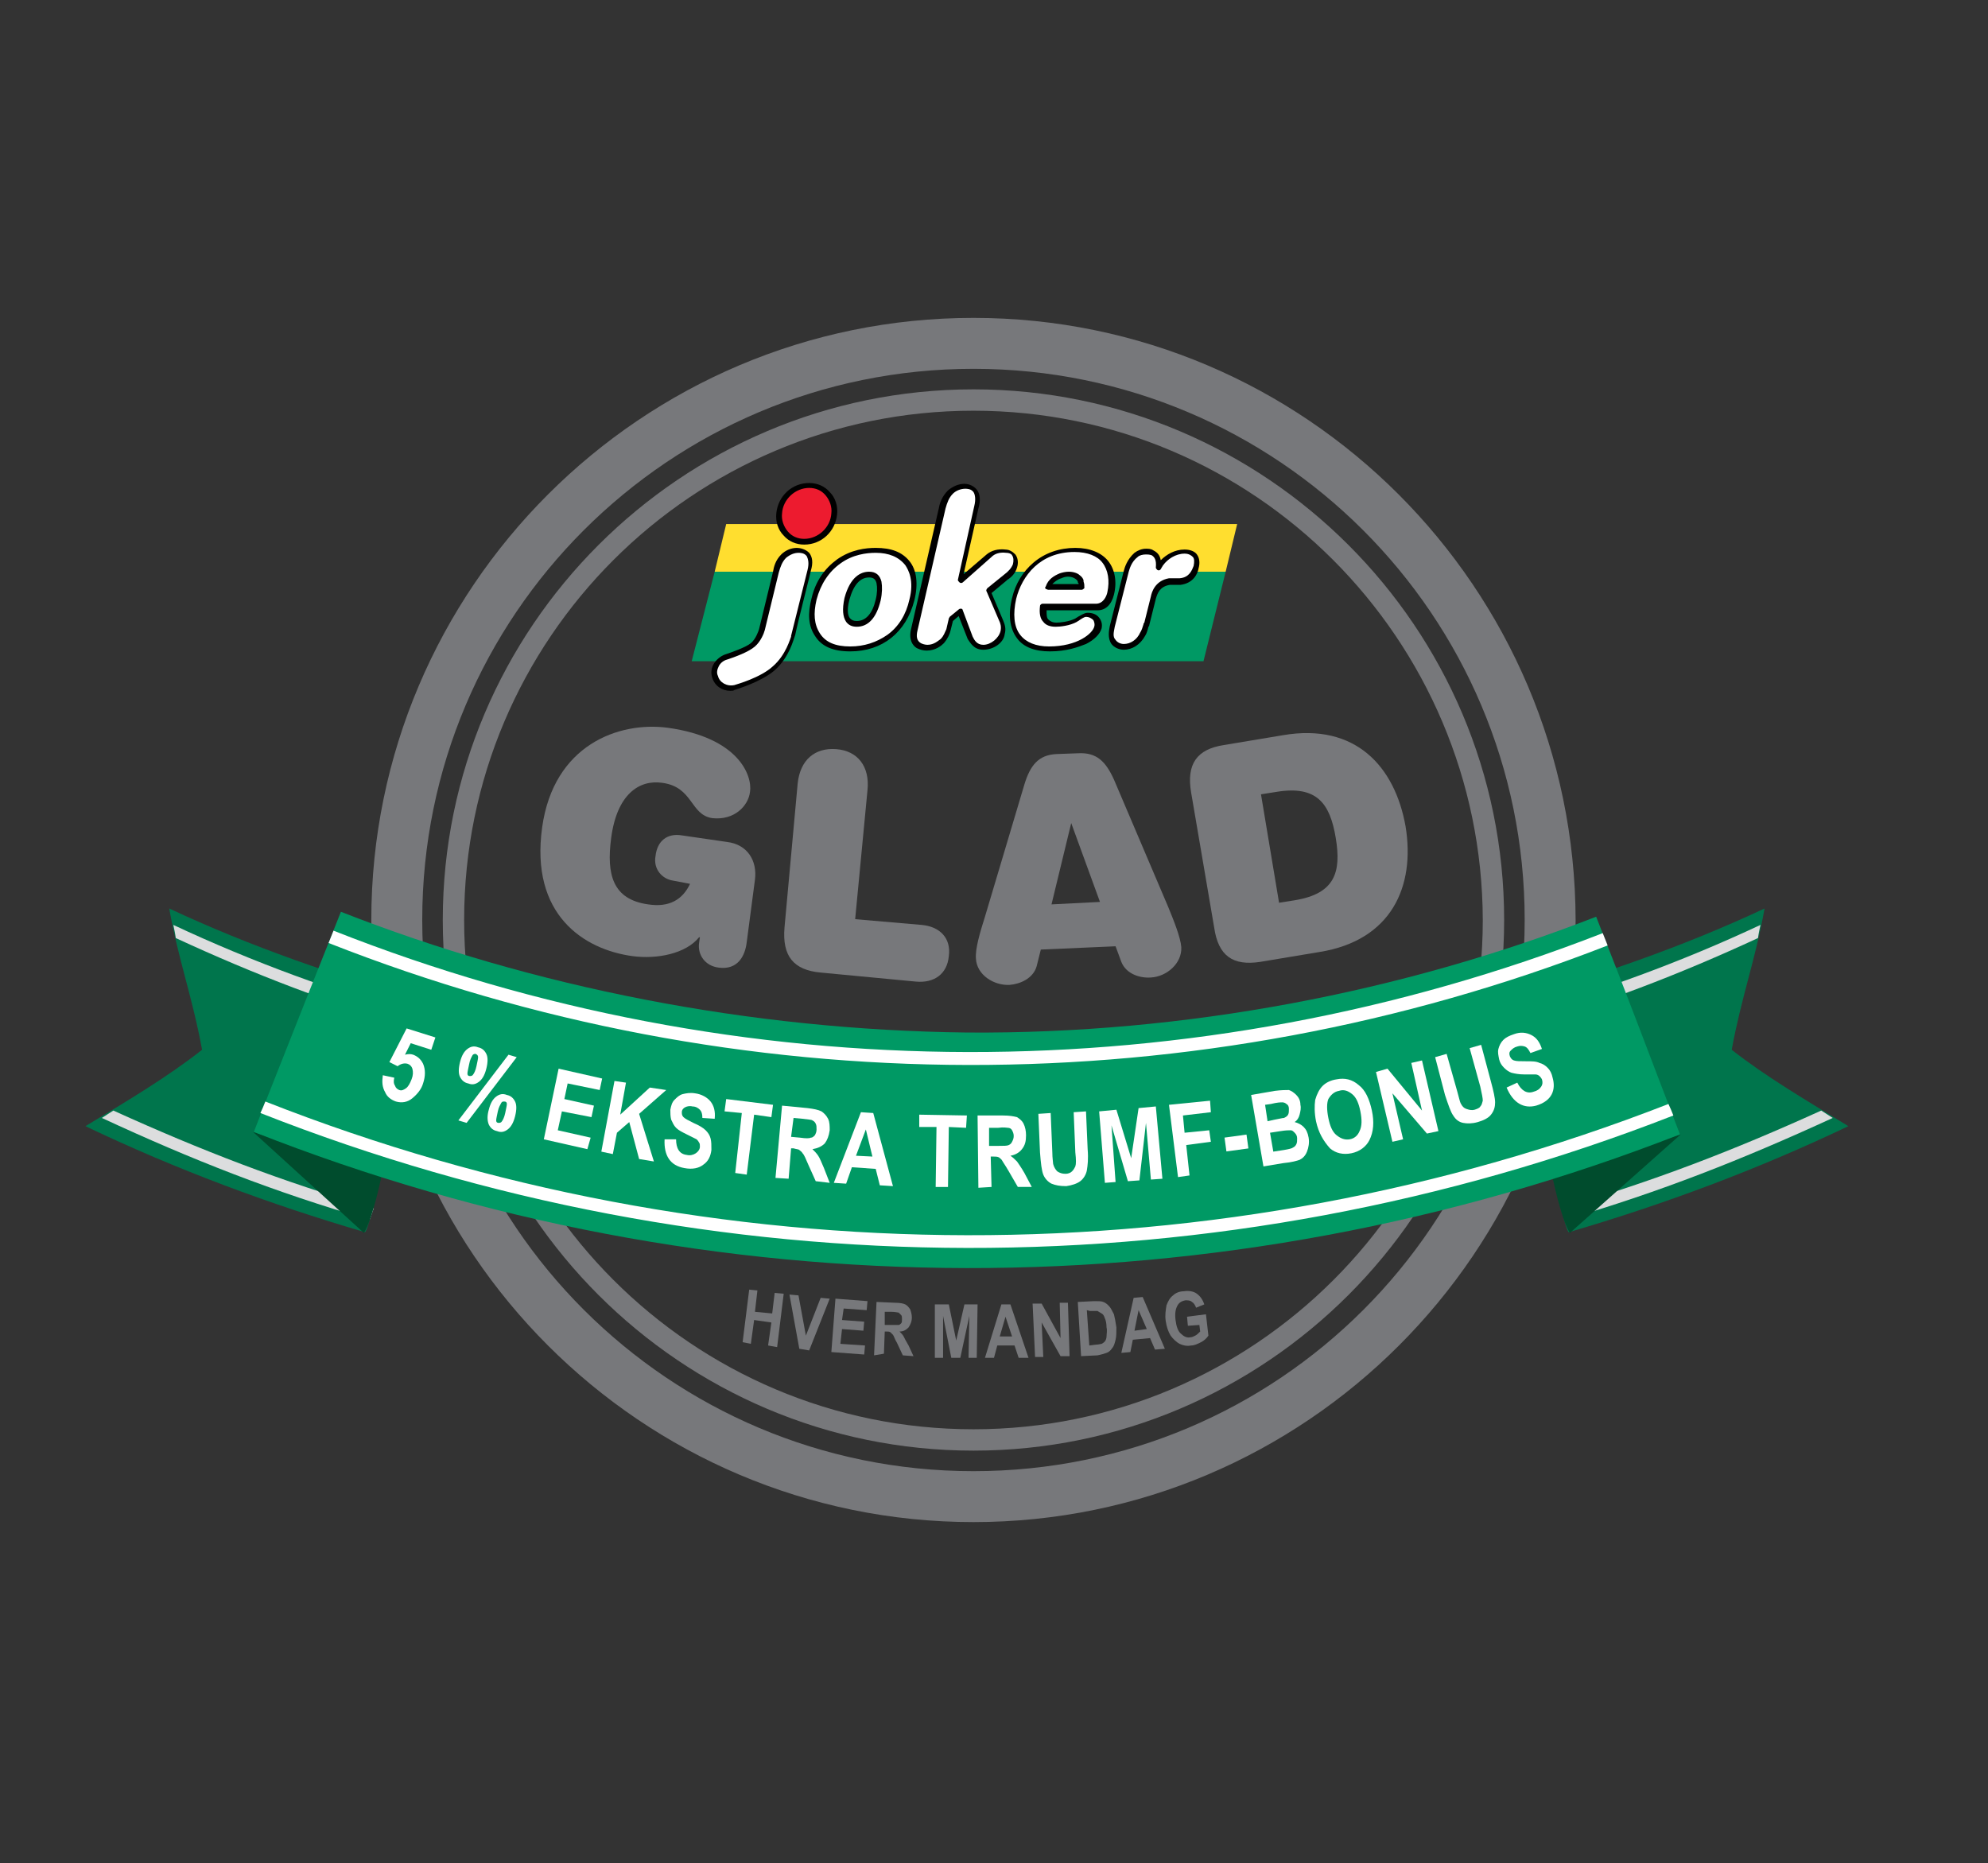 <?xml version="1.0" encoding="utf-8"?>
<!-- Generator: Adobe Illustrator 19.2.1, SVG Export Plug-In . SVG Version: 6.00 Build 0)  -->
<svg version="1.1" id="Layer_1" xmlns="http://www.w3.org/2000/svg" xmlns:xlink="http://www.w3.org/1999/xlink" x="0px" y="0px"
	 viewBox="0 0 242 226.8" style="enable-background:new 0 0 242 226.8;" xml:space="preserve">
<rect x="0" y="0" width="242" height="226.8" fill="#333333" stroke="none"/>
<style type="text/css">
	.st0{clip-path:url(#SVGID_2_);fill:#77787B;}
	.st1{clip-path:url(#SVGID_2_);fill:#00754C;}
	.st2{clip-path:url(#SVGID_2_);fill:#DCDDDE;}
	.st3{clip-path:url(#SVGID_2_);fill:#004C2D;}
	.st4{clip-path:url(#SVGID_2_);fill:#009964;}
	.st5{clip-path:url(#SVGID_2_);fill:#FFFFFF;}
	.st6{clip-path:url(#SVGID_2_);fill:#FFDE2F;}
	.st7{clip-path:url(#SVGID_2_);fill:#ED1B2F;}
	.st8{clip-path:url(#SVGID_2_);}
</style>
<g>
	<defs>
		<rect id="SVGID_1_" width="242" height="226.8"/>
	</defs>
	<clipPath id="SVGID_2_">
		<use xlink:href="#SVGID_1_"  style="overflow:visible;"/>
	</clipPath>
	<path class="st0" d="M118.5,44.9c37,0,67.1,30,67.1,67.1s-30,67.1-67.1,67.1c-37,0-67.1-30-67.1-67.1S81.5,44.9,118.5,44.9
		 M118.5,38.7c-40.4,0-73.3,32.9-73.3,73.3c0,40.4,32.9,73.3,73.3,73.3s73.3-32.9,73.3-73.3C191.7,71.6,158.9,38.7,118.5,38.7"/>
	<path class="st0" d="M118.5,176.6c-35.6,0-64.6-29-64.6-64.6s29-64.6,64.6-64.6s64.6,29,64.6,64.6S154.1,176.6,118.5,176.6
		 M118.5,50c-34.2,0-62,27.8-62,62c0,34.2,27.8,62,62,62s62-27.8,62-62C180.4,77.8,152.7,50,118.5,50"/>
	<path class="st1" d="M24.6,127.8c-1.2-6.5-2.9-11-4-17.2c9.8,4.6,20.7,8.4,31,11.2c-3.4,12.1-6.6,28.4-7.2,28.2
		c-11.6-3.4-22.9-7.6-34-12.9C15.7,133.9,20.4,131.1,24.6,127.8"/>
	<path class="st2" d="M45,148.5c0.2-0.5,0.3-0.9,0.5-1.4c-11.3-3.3-20.9-7-31.7-11.9c-0.5,0.3-0.9,0.6-1.4,0.9
		C23.4,141.2,33.3,145.1,45,148.5"/>
	<path class="st2" d="M50.9,123.6c-10.1-2.8-20.2-6.5-29.8-11c0.1,0.5,0.2,0.9,0.3,1.6c9.5,4.4,19.1,8.1,29,10.9
		C50.6,124.6,50.8,124.1,50.9,123.6"/>
	<path class="st3" d="M46.5,142.9c0,0-1.1,5.5-2.2,7.2l-13.5-12.3L46.5,142.9z"/>
	<path class="st1" d="M210.8,127.8c1.2-6.5,2.9-11,4-17.2c-9.8,4.6-20.7,8.4-31,11.2c3.4,12.1,6.6,28.4,7.2,28.2
		c11.6-3.4,22.9-7.6,34-12.9C219.8,133.9,215,131.1,210.8,127.8"/>
	<path class="st2" d="M190.5,148.5c-0.2-0.5-0.3-0.9-0.5-1.4c11.3-3.3,20.9-7,31.7-11.9c0.5,0.3,0.9,0.6,1.4,0.9
		C212,141.2,202.1,145.1,190.5,148.5"/>
	<path class="st2" d="M184.5,123.6c10.1-2.8,20.2-6.5,29.8-11c-0.1,0.5-0.2,0.9-0.3,1.6c-9.5,4.4-19.1,8.1-29,10.9
		C184.8,124.6,184.7,124.1,184.5,123.6"/>
	<path class="st3" d="M188.9,142.9c0,0,1.1,5.5,2.2,7.2l13.5-12L188.9,142.9z"/>
	<path class="st4" d="M37.6,120.8c2.4-6,1.5-3.8,3.9-9.8c23.4,9.2,49.8,14.4,76.2,14.7c26.5,0.2,53-4.9,76.6-14.1
		c4.6,11.7,5.7,14.8,10.2,26.5c-55.8,21.8-117.9,21.7-173.6-0.3C33.1,132.1,35.4,126.4,37.6,120.8"/>
	<path class="st5" d="M203.7,135.8c-0.2-0.5-0.4-1-0.6-1.4c-54.9,21.4-115.9,21.3-170.8-0.3c-0.2,0.5-0.4,1-0.6,1.4
		C87,157.3,148.4,157.4,203.7,135.8"/>
	<path class="st5" d="M195.1,113.6c-49.7,19.4-104.9,19.3-154.5-0.3c-0.2,0.5-0.4,1-0.6,1.5c50,19.7,105.7,19.8,155.7,0.3
		C195.5,114.6,195.3,114.1,195.1,113.6"/>
	<polygon class="st0" points="90.4,163.4 91.2,157 92.2,157.1 91.9,159.7 94,159.9 94.3,157.4 95.4,157.5 94.6,164 93.5,163.8 
		93.9,161 91.8,160.7 91.4,163.6 	"/>
	<polygon class="st0" points="97.3,164.2 96.1,157.6 97.2,157.7 98.1,162.6 99.9,158 101,158.1 98.5,164.4 	"/>
	<polygon class="st0" points="101.2,164.6 101.7,158.1 105.6,158.4 105.5,159.5 102.7,159.3 102.5,160.7 105.2,160.9 105.1,162 
		102.5,161.8 102.3,163.6 105.3,163.8 105.2,164.9 	"/>
	<path class="st0" d="M106.4,165l0.3-6.5l2.3,0.1c0.6,0,1,0.1,1.2,0.2c0.2,0.1,0.4,0.3,0.6,0.6c0.1,0.3,0.2,0.6,0.2,1
		c0,0.5-0.2,0.9-0.4,1.2c-0.3,0.3-0.6,0.5-1.1,0.5c0.2,0.2,0.4,0.4,0.5,0.6s0.3,0.6,0.6,1.1l0.6,1.3l-1.3-0.1l-0.7-1.5
		c-0.3-0.5-0.4-0.9-0.5-1c-0.1-0.1-0.2-0.2-0.3-0.3c-0.1-0.1-0.3-0.1-0.5-0.1l-0.2,0l-0.1,2.7L106.4,165z M107.7,161.3l0.8,0
		c0.5,0,0.8,0,0.9,0c0.1,0,0.2-0.1,0.3-0.2c0.1-0.1,0.1-0.3,0.1-0.5c0-0.2,0-0.4-0.1-0.5c-0.1-0.1-0.2-0.2-0.3-0.3
		c-0.1,0-0.4-0.1-0.9-0.1l-0.8,0L107.7,161.3z"/>
	<polygon class="st0" points="113.8,165.3 113.8,158.8 115.5,158.8 116.4,163.2 117.4,158.8 119,158.8 118.9,165.3 117.9,165.3 
		118,160.2 116.9,165.3 115.8,165.3 114.8,160.2 114.8,165.3 	"/>
	<path class="st0" d="M125.2,165.3l-1.2,0l-0.5-1.5l-2.1,0l-0.4,1.5l-1.1,0l2-6.5l1.1,0L125.2,165.3z M123.2,162.7l-0.8-2.4
		l-0.7,2.4L123.2,162.7z"/>
	<polygon class="st0" points="126,165.2 125.7,158.7 126.8,158.7 129.1,162.9 129,158.6 130,158.6 130.2,165.1 129.1,165.1 
		126.8,161 127,165.2 	"/>
	<path class="st0" d="M131.2,158.5l2-0.1c0.5,0,0.9,0,1.1,0.1c0.3,0.1,0.5,0.3,0.7,0.5c0.2,0.2,0.4,0.6,0.6,1
		c0.1,0.4,0.2,0.9,0.3,1.6c0,0.6,0,1.1-0.1,1.5c-0.1,0.4-0.2,0.8-0.4,1c-0.2,0.3-0.4,0.5-0.7,0.6c-0.3,0.1-0.6,0.2-1.1,0.3l-2,0.1
		L131.2,158.5z M132.3,159.5l0.3,4.3l0.8-0.1c0.3,0,0.6-0.1,0.7-0.1c0.2-0.1,0.3-0.2,0.4-0.3c0.1-0.1,0.2-0.4,0.2-0.6
		c0-0.3,0.1-0.7,0-1.1c0-0.5-0.1-0.9-0.2-1.1c-0.1-0.3-0.2-0.5-0.4-0.6c-0.2-0.1-0.3-0.2-0.5-0.3c-0.2,0-0.4,0-0.9,0L132.3,159.5z"
		/>
	<path class="st0" d="M141.8,164.2l-1.2,0.1l-0.6-1.4l-2.1,0.2l-0.3,1.5l-1.1,0.1l1.5-6.7l1.1-0.1L141.8,164.2z M139.6,161.8l-1-2.3
		l-0.5,2.5L139.6,161.8z"/>
	<path class="st0" d="M144.6,161.4l-0.1-1.1l2.3-0.3l0.3,2.6c-0.2,0.3-0.5,0.6-0.9,0.8c-0.4,0.2-0.8,0.4-1.2,0.4
		c-0.5,0.1-1,0-1.4-0.2c-0.4-0.2-0.8-0.6-1.1-1c-0.3-0.5-0.5-1.1-0.6-1.8c-0.1-0.7,0-1.3,0.1-1.9c0.2-0.5,0.4-0.9,0.8-1.2
		c0.3-0.3,0.8-0.5,1.3-0.5c0.6-0.1,1.2,0,1.6,0.3c0.4,0.3,0.7,0.7,0.9,1.3l-1,0.4c-0.1-0.3-0.3-0.6-0.5-0.7
		c-0.2-0.2-0.5-0.2-0.8-0.2c-0.5,0.1-0.8,0.3-1,0.7c-0.2,0.4-0.3,0.9-0.2,1.7c0.1,0.8,0.3,1.4,0.7,1.7c0.3,0.3,0.7,0.5,1.1,0.4
		c0.2,0,0.4-0.1,0.6-0.2c0.2-0.1,0.4-0.3,0.6-0.5l-0.1-0.8L144.6,161.4z"/>
	<path class="st0" d="M81.9,107.2c-1.3-0.2-2.4-1.4-2.1-3c0.2-1.8,1.4-2.8,3.2-2.5l5.5,0.8c2.5,0.3,3.7,2.3,3.4,4.6l-1,7.6
		c-0.2,1.7-1.1,3.4-3.4,3.1c-1.7-0.2-2.6-1.6-2.4-3l0.1-0.7l-0.1,0c-1.6,2-5.1,2.7-8.1,2.3c-5.9-0.8-12.5-5-11-15.7
		c1.4-10,9.3-12.9,15.3-12.1c8.6,1.2,10.3,5.8,10,7.8c-0.2,1.7-1.9,3.5-4.6,3.2c-2.7-0.4-2.3-3.8-6.1-4.3c-2.8-0.4-5.5,1.4-6.2,6.7
		c-0.6,4.5,0.2,7.5,4.5,8.1c2.6,0.4,4.2-0.6,5.1-2.5L81.9,107.2z"/>
	<path class="st0" d="M112.2,112.6c2.2,0.2,3.6,1.6,3.3,3.8c-0.2,2.2-1.8,3.3-4,3.1l-11.6-1.1c-3.3-0.3-4.7-2-4.4-5.5l1.6-17.5
		c0.3-2.9,2.1-4.4,4.7-4.2c2.6,0.2,4.1,2.1,3.8,5l-1.5,15.7L112.2,112.6z"/>
	<path class="st0" d="M126.7,115.6l-0.5,2c-0.4,1.5-2,2.2-3.3,2.3c-1.9,0.1-4-1.2-4.1-3.2c-0.1-1.2,0.5-3.2,1.1-5.1l4.8-16.1
		c0.7-2.3,1.7-3.6,3.9-3.7l2.7-0.1c2.2-0.1,3.3,1,4.3,3.2l6.6,15.5c0.7,1.7,1.5,3.7,1.6,4.9c0.1,2-1.8,3.6-3.7,3.7
		c-1.3,0.1-3-0.4-3.6-1.9l-0.7-1.9L126.7,115.6z M130.4,100.2L130.4,100.2l-2.4,9.9l5.9-0.3L130.4,100.2z"/>
	<path class="st0" d="M145,96.5c-0.6-3.5,0.7-5.3,4-5.8l7.2-1.2c8.8-1.5,13.6,3.8,14.9,11.1c1.2,7.3-1.7,13.9-10.5,15.3l-7.2,1.2
		c-3.3,0.5-5.1-0.7-5.6-4.2L145,96.5z M157.6,109.6c4.9-0.8,5.7-3.4,5-7.6c-0.7-4.2-2.3-6.4-7.2-5.6l-1.9,0.3l2.2,13.2L157.6,109.6z
		"/>
	<polygon class="st4" points="146.5,80.5 149.2,69.6 87,69.6 84.2,80.5 	"/>
	<polygon class="st6" points="150.6,63.8 88.4,63.8 87,69.6 149.2,69.6 	"/>
	<path class="st7" d="M97.9,66c1.9,0,3.5-1.5,3.6-3.4c0.1-1.9-1.2-3.5-3.1-3.5c-1.9,0-3.5,1.5-3.6,3.4C94.7,64.5,96.1,66,97.9,66"/>
	<path class="st8" d="M97.9,66.3L97.9,66.3c-1,0-1.9-0.4-2.5-1.1c-0.7-0.7-1-1.7-0.9-2.7c0.2-2.1,1.9-3.7,4-3.7h0
		c1,0,1.9,0.4,2.5,1.1c0.7,0.7,1,1.7,0.9,2.7C101.7,64.7,100,66.3,97.9,66.3 M98.5,59.4c-1.7,0-3.2,1.4-3.3,3.1
		c-0.1,0.8,0.2,1.6,0.7,2.2c0.5,0.6,1.2,0.9,2,0.9h0c1.7,0,3.2-1.4,3.3-3.1c0.1-0.8-0.2-1.6-0.7-2.2C100,59.7,99.3,59.4,98.5,59.4
		L98.5,59.4z"/>
	<path class="st5" d="M111,73c-1,4.1-4.1,6-7.5,6c-2.7,0-3.6-1.1-4-1.7c-0.8-1.2-0.8-2.6-0.4-4.3c1.1-4.3,4.4-5.9,7.5-5.9
		C111,67,111.7,70.2,111,73 M103.1,72.9c-0.2,0.7-0.7,3,1.2,3c1.8,0,2.4-1.9,2.6-2.9c0.2-0.9,0.3-1.6,0.1-2.1c-0.1-0.5-0.4-1-1.2-1
		C103.9,70,103.3,72.2,103.1,72.9"/>
	<path class="st8" d="M103.5,79.3c-2.1,0-3.5-0.6-4.3-1.9c-0.8-1.2-0.9-2.7-0.4-4.6c0.5-2.1,1.6-3.6,3.1-4.7
		c1.7-1.2,3.5-1.4,4.7-1.4c1.9,0,3.2,0.5,4.1,1.6c0.9,1.1,1.1,2.8,0.6,4.8C110.3,77,107.4,79.3,103.5,79.3 M106.6,67.3
		c-1.1,0-2.8,0.2-4.3,1.3c-1.4,1-2.4,2.5-2.9,4.4c-0.4,1.7-0.3,3,0.4,4.1c0.7,1.1,1.9,1.6,3.7,1.6c1.7,0,3.2-0.5,4.5-1.4
		c1.4-1,2.3-2.5,2.7-4.3c0.6-2.3-0.1-3.6-0.5-4.2C109.4,67.8,108.2,67.3,106.6,67.3 M104.3,76.3c-0.6,0-1-0.2-1.3-0.6
		c-0.4-0.6-0.5-1.5-0.2-2.9c0.7-2.6,2-3.2,3-3.2c0.8,0,1.3,0.4,1.5,1.2l0,0c0.1,0.6,0.1,1.4-0.1,2.3
		C106.7,75.2,105.7,76.3,104.3,76.3 M105.8,70.3c-1.1,0-1.9,0.9-2.4,2.7c-0.4,1.5-0.1,2.1,0.1,2.3c0.2,0.2,0.4,0.3,0.8,0.3
		c1.1,0,1.9-0.9,2.3-2.6c0.2-0.8,0.2-1.5,0.1-2C106.6,70.6,106.4,70.3,105.8,70.3"/>
	<path class="st5" d="M137,69.6c0.1-0.5,0.4-1.4,1.2-2c0.3-0.3,0.8-0.4,1.2-0.4c0.3,0,0.6,0,0.8,0.1c0.9,0.4,0.8,1.4,0.7,1.8
		c0.1-0.2,0.2-0.3,0.3-0.5c0.6-0.8,1.7-1.5,2.9-1.5c1.3,0,1.7,0.8,1.4,1.9c-0.2,0.8-0.7,1.7-1.9,1.8c-0.2,0-1.1,0-1.3,0.1
		c-1.4,0.2-1.8,1.3-2,1.9l-0.8,3.2c-0.1,0.4-0.2,0.8-0.5,1.3c-0.5,1-1.4,1.5-2.3,1.5c-0.5,0-1-0.2-1.3-0.6c-0.4-0.6-0.3-1.4-0.1-1.9
		L137,69.6z"/>
	<path class="st8" d="M136.8,79.1c-0.6,0-1.2-0.3-1.5-0.7c-0.5-0.7-0.3-1.7-0.2-2.2l1.7-6.7c0.1-0.4,0.4-1.4,1.3-2.2
		c0.4-0.3,0.9-0.5,1.4-0.5c0.3,0,0.6,0,0.9,0.2c0.6,0.3,0.8,0.7,0.9,1.2c0.7-0.7,1.7-1.3,2.9-1.3c0.8,0,1.3,0.3,1.5,0.6
		c0.3,0.4,0.4,1,0.2,1.7c-0.1,0.6-0.6,1.8-2.2,2c-0.1,0-0.3,0-0.7,0c-0.3,0-0.5,0-0.6,0c-1.2,0.2-1.5,1-1.7,1.7l-0.8,3.2
		c0,0,0,0,0,0c0,0.1,0,0.1-0.1,0.2c-0.1,0.4-0.2,0.8-0.4,1.1C138.8,78.5,137.8,79.1,136.8,79.1 M139.5,67.5c-0.4,0-0.8,0.1-1,0.3
		c-0.8,0.6-1,1.5-1.1,1.8l-1.7,6.7c-0.1,0.6-0.3,1.2,0.1,1.6c0.2,0.3,0.6,0.5,1,0.5c0.8,0,1.6-0.5,2-1.4c0.2-0.3,0.3-0.7,0.4-1
		c0-0.1,0-0.1,0.1-0.2l0.8-3.2c0.1-0.5,0.5-1.9,2.2-2.2c0,0,0,0,0,0c0.1,0,0.3,0,0.7,0c0.2,0,0.6,0,0.6,0c1.2-0.1,1.5-1,1.7-1.5
		c0.1-0.5,0.1-0.9-0.1-1.1c-0.2-0.2-0.5-0.4-1-0.4c-1.1,0-2.1,0.7-2.6,1.4c-0.1,0.1-0.1,0.2-0.2,0.3c0,0.1-0.1,0.1-0.1,0.2
		c-0.1,0.1-0.2,0.2-0.4,0.1c-0.1-0.1-0.2-0.2-0.2-0.3l0,0c0.1-1-0.2-1.3-0.5-1.5C139.9,67.5,139.7,67.5,139.5,67.5"/>
	<path class="st5" d="M114.8,61.8c0.2-0.7,0.4-1.4,1-2c0.5-0.5,1.1-0.7,1.7-0.7c0.7,0,2,0.3,1.4,2.5l-2,9l3.5-3.1
		c0.6-0.5,1.2-0.6,2-0.6c1.1,0.1,1.3,1.1,1.1,1.8c-0.2,0.7-0.7,1.1-1.2,1.5l-2,1.6l1.5,3.5c0.2,0.4,0.4,0.9,0.2,1.5
		c-0.3,1.1-1.4,1.9-2.4,1.9c-1,0-1.3-0.7-1.6-1.2l-1.3-3.2l-1.1,0.9l-0.3,1.3c-0.1,0.4-0.3,0.9-0.8,1.4c-0.4,0.4-1,0.8-1.8,0.8
		c-0.4,0-0.7-0.1-1-0.3c-0.8-0.5-0.6-1.5-0.5-2L114.8,61.8z"/>
	<path class="st8" d="M119.7,79.1c-1.2,0-1.6-0.9-1.9-1.3l0,0c0,0,0,0,0,0l-1.1-2.8l-0.7,0.6l-0.3,1.2c0,0,0,0,0,0
		c-0.1,0.4-0.3,0.9-0.8,1.5c-0.3,0.3-1,0.9-2.1,0.9c-0.4,0-0.8-0.1-1.2-0.3c-0.5-0.3-1-1-0.7-2.3l3.4-14.8l0,0
		c0.1-0.6,0.4-1.4,1.1-2.1c0.6-0.5,1.3-0.8,2-0.8c0.3,0,1,0.1,1.5,0.7c0.4,0.5,0.5,1.3,0.2,2.3l-1.8,8l2.8-2.4
		c0.6-0.5,1.4-0.7,2.3-0.6c0.5,0,0.9,0.3,1.2,0.6c0.3,0.4,0.4,1,0.2,1.6c-0.2,0.7-0.7,1.2-1.2,1.5l-0.1,0.1l-1.8,1.5l1.4,3.3
		c0.2,0.5,0.4,1,0.2,1.7C122.2,78.2,121,79.1,119.7,79.1 M118.4,77.5c0.2,0.4,0.5,1,1.3,1c0.9,0,1.9-0.8,2.1-1.7
		c0.1-0.5,0-0.9-0.2-1.3l0,0l-1.5-3.5c-0.1-0.1,0-0.3,0.1-0.4l2.1-1.7c0.4-0.3,0.8-0.7,1-1.2c0.1-0.4,0.1-0.8-0.1-1.1
		c-0.1-0.2-0.4-0.3-0.7-0.3c-0.8-0.1-1.4,0.1-1.8,0.5l-3.5,3.1c-0.1,0.1-0.3,0.1-0.4,0c-0.1-0.1-0.2-0.2-0.2-0.3l2-9c0,0,0,0,0,0
		c0.2-0.8,0.1-1.4-0.1-1.7c-0.3-0.4-0.8-0.4-1-0.4c-0.5,0-1.1,0.2-1.5,0.6c-0.5,0.5-0.7,1.1-0.9,1.8l-3.4,14.8
		c-0.2,0.8-0.1,1.3,0.4,1.6c0.2,0.1,0.5,0.2,0.8,0.2c0.8,0,1.3-0.5,1.6-0.7c0,0,0,0,0,0c0.4-0.4,0.5-0.8,0.7-1.2l0.3-1.3
		c0-0.1,0.1-0.1,0.1-0.2l1.1-0.9c0.1-0.1,0.2-0.1,0.3-0.1c0.1,0,0.2,0.1,0.2,0.2L118.4,77.5z"/>
	<path class="st5" d="M127,73.9c-0.1,0.5-0.3,2.1,1.5,2.1c0.5,0,1.7-0.1,2.5-0.6c0.5-0.3,1-0.6,1.3-0.6c0.9,0,1.6,0.7,1.4,1.5
		c-0.3,1.1-2.4,2.6-5.8,2.6c-4.3,0-5.1-3.1-4.4-6.2c0.8-3.2,3.4-5.9,7.4-5.9c4,0,5,2.8,4.4,5.3c-0.2,1-0.8,1.7-1.7,1.7H127z
		 M131.7,71.4c0-0.4,0-0.4-0.1-0.8c0-0.2-0.5-0.8-1.5-0.8c-0.3,0-0.7,0.1-0.9,0.2c-0.7,0.3-1.3,0.7-1.6,1.4H131.7z"/>
	<path class="st8" d="M127.8,79.3c-1.8,0-3.2-0.5-4-1.6c-0.9-1.2-1.1-2.9-0.6-4.9c0.4-1.7,1.3-3.2,2.6-4.3c1.4-1.2,3.2-1.8,5.1-1.8
		c1.8,0,3.2,0.6,4,1.6c0.8,1,1.1,2.5,0.7,4.1c-0.3,1.2-1,1.9-2,1.9h-6.2c0,0.5,0,0.9,0.2,1.1c0.2,0.2,0.5,0.4,1,0.4
		c0.4,0,1.5-0.1,2.3-0.5c0.1-0.1,0.2-0.1,0.3-0.2c0.4-0.2,0.8-0.5,1.2-0.5c0.6,0,1.1,0.2,1.4,0.6c0.3,0.4,0.4,0.8,0.3,1.3
		c-0.2,0.7-0.9,1.4-1.9,1.9C131.2,78.8,129.8,79.3,127.8,79.3 M130.8,67.2c-4.2,0-6.4,2.9-7.1,5.7c-0.4,1.8-0.3,3.4,0.5,4.4
		c0.7,0.9,1.9,1.4,3.5,1.4c3.5,0,5.3-1.6,5.5-2.4c0.1-0.3,0-0.6-0.1-0.8c-0.2-0.2-0.5-0.4-0.9-0.4c-0.2,0-0.5,0.2-0.8,0.4
		c-0.1,0.1-0.2,0.1-0.3,0.2c-0.9,0.5-2.1,0.6-2.6,0.6c-0.7,0-1.2-0.2-1.5-0.6c-0.4-0.4-0.5-1.1-0.4-1.9c0-0.2,0.2-0.3,0.3-0.3h6.5
		c0.9,0,1.3-0.9,1.4-1.4c0.3-1.4,0.1-2.7-0.6-3.6C133.6,67.7,132.4,67.2,130.8,67.2 M131.7,71.8h-4.1c-0.1,0-0.2-0.1-0.3-0.1
		c-0.1-0.1-0.1-0.2,0-0.3c0.3-0.9,1-1.3,1.7-1.6c0.3-0.1,0.7-0.2,1.1-0.2c0.6,0,1.1,0.2,1.3,0.4c0.3,0.2,0.5,0.5,0.5,0.7
		c0,0,0,0.1,0,0.1c0.1,0.3,0.1,0.4,0.1,0.8C132,71.6,131.8,71.8,131.7,71.8 M128.1,71.1h3.2c0-0.1,0-0.1-0.1-0.2c0,0,0-0.1,0-0.1
		c0,0,0,0,0,0c0-0.1-0.4-0.6-1.2-0.6c-0.3,0-0.6,0.1-0.8,0.2c0,0,0,0,0,0C128.8,70.5,128.4,70.8,128.1,71.1"/>
	<path class="st5" d="M96.5,77.6c-0.1,0.2-0.6,2.3-2.3,3.8c-1.6,1.4-4.5,2.2-4.8,2.3c-1,0.3-2.1-0.3-2.4-1.3c-0.3-1,0.3-2.1,1.3-2.4
		h0c1-0.3,2.6-0.9,3.3-1.5c0.7-0.6,1-1.6,1.1-1.9l1.7-7c0.2-0.7,0.3-1.3,1-1.9c0.5-0.4,1.1-0.7,1.7-0.7c0.7,0,1.9,0.3,1.4,2.5
		C98.5,69.5,96.5,77.6,96.5,77.6"/>
	<path class="st8" d="M88.9,84.1c-1,0-1.9-0.6-2.2-1.6c-0.2-0.6-0.1-1.2,0.2-1.7c0.3-0.5,0.8-0.9,1.3-1.1c0.9-0.3,2.6-0.9,3.2-1.4
		c0.6-0.5,0.9-1.4,1-1.7l1.7-7c0.1-0.6,0.3-1.4,1-2.1c0.5-0.5,1.2-0.8,1.9-0.8c0.3,0,1,0.1,1.5,0.6c0.4,0.5,0.5,1.2,0.2,2.2
		c0,0.1-1.6,6.3-1.9,7.8h0l-0.1,0.3c-0.1,0.2-0.6,2.4-2.4,4c-1.6,1.4-4.6,2.3-4.9,2.4C89.3,84.1,89.1,84.1,88.9,84.1 M88.5,80.3
		c-0.4,0.1-0.8,0.4-1,0.8c-0.2,0.4-0.3,0.8-0.1,1.2c0.2,0.8,1.1,1.3,2,1.1c0.3-0.1,3.2-0.9,4.7-2.3c1.6-1.4,2.1-3.4,2.2-3.6l0,0
		c0,0,0-0.1,0-0.1l2-8c0.2-0.8,0.1-1.3-0.1-1.7c-0.3-0.4-0.8-0.4-1-0.4c-0.5,0-1,0.2-1.5,0.6c-0.5,0.5-0.7,1.1-0.9,1.8l-1.7,7
		c-0.1,0.4-0.5,1.4-1.2,2C91.1,79.4,89.4,80,88.5,80.3"/>
	<path class="st5" d="M46.6,130.9l1.4,0.3c-0.1,0.4-0.1,0.7,0.1,1c0.1,0.3,0.3,0.4,0.5,0.5c0.3,0.1,0.5,0,0.8-0.2
		c0.3-0.2,0.5-0.6,0.7-1.1c0.2-0.5,0.2-0.9,0.1-1.3c-0.1-0.3-0.3-0.5-0.6-0.6c-0.4-0.1-0.8,0-1.2,0.3l-1-0.5l2.1-4.1l3.5,1.1
		l-0.5,1.5l-2.5-0.8l-0.7,1.4c0.4-0.1,0.7-0.1,1,0c0.5,0.2,0.9,0.5,1.2,1.1c0.3,0.7,0.3,1.5,0,2.4c-0.2,0.7-0.7,1.3-1.3,1.8
		c-0.6,0.5-1.3,0.6-2,0.4c-0.6-0.2-1.1-0.6-1.3-1.1C46.5,132.3,46.5,131.7,46.6,130.9"/>
	<path class="st5" d="M56.8,136.7l-1-0.3l6.1-8l1,0.3L56.8,136.7z M56,129.3c0.2-0.8,0.5-1.3,0.9-1.6c0.4-0.3,0.8-0.4,1.3-0.2
		c0.5,0.1,0.8,0.4,1,0.8c0.2,0.4,0.2,1,0,1.8c-0.2,0.8-0.5,1.3-0.9,1.6c-0.4,0.3-0.8,0.4-1.3,0.2c-0.5-0.1-0.8-0.4-1-0.8
		C55.8,130.7,55.8,130.1,56,129.3 M57.1,129.6c-0.1,0.5-0.2,0.9-0.2,1.1c0,0.2,0.1,0.3,0.3,0.3c0.1,0,0.3,0,0.4-0.2
		c0.1-0.1,0.3-0.5,0.4-1s0.2-0.9,0.2-1.1c0-0.2-0.1-0.3-0.3-0.4c-0.1,0-0.3,0-0.4,0.2C57.4,128.7,57.2,129,57.1,129.6 M59.5,135.1
		c0.2-0.8,0.5-1.3,0.9-1.6c0.4-0.3,0.8-0.4,1.3-0.2c0.5,0.1,0.8,0.4,1,0.8c0.2,0.4,0.2,1,0,1.8c-0.2,0.8-0.5,1.3-0.9,1.6
		c-0.4,0.3-0.8,0.4-1.3,0.2c-0.5-0.1-0.8-0.4-1-0.8C59.3,136.4,59.3,135.8,59.5,135.1 M60.6,135.3c-0.1,0.5-0.2,0.9-0.2,1.1
		s0.1,0.3,0.3,0.3c0.1,0,0.3,0,0.4-0.2c0.1-0.1,0.3-0.5,0.4-1s0.2-0.9,0.2-1.1c0-0.2-0.1-0.3-0.3-0.3c-0.2,0-0.3,0-0.4,0.2
		C60.9,134.5,60.7,134.8,60.6,135.3"/>
	<polygon class="st5" points="66.2,138.7 68,130.1 73.3,131.3 73,132.7 69.1,131.9 68.7,133.8 72.3,134.6 72,136 68.4,135.3 
		67.9,137.6 71.9,138.5 71.5,139.9 	"/>
	<polygon class="st5" points="73.2,140.2 74.8,131.6 76.2,131.8 75.5,135.7 79.1,132.4 81.1,132.7 77.8,135.6 79.6,141.4 
		77.8,141.1 76.6,136.6 75.1,137.9 74.6,140.5 	"/>
	<path class="st5" d="M80.9,138.7l1.4,0c0,1.1,0.4,1.8,1.3,1.9c0.4,0.1,0.8,0,1.1-0.2c0.3-0.2,0.5-0.5,0.5-0.8c0-0.2,0-0.4-0.1-0.5
		c-0.1-0.2-0.2-0.3-0.3-0.4c-0.2-0.1-0.6-0.3-1.2-0.6c-0.6-0.3-1-0.5-1.3-0.8c-0.3-0.3-0.4-0.6-0.6-1c-0.1-0.4-0.1-0.8-0.1-1.2
		c0.1-0.5,0.2-0.9,0.5-1.2c0.3-0.3,0.6-0.6,1-0.7c0.4-0.1,0.9-0.2,1.5-0.1c0.8,0.1,1.5,0.5,1.9,1c0.4,0.5,0.6,1.2,0.5,2.1l-1.5-0.1
		c0-0.5-0.1-0.8-0.3-1c-0.2-0.2-0.5-0.4-0.9-0.4c-0.4-0.1-0.7,0-0.9,0.1c-0.2,0.1-0.4,0.3-0.4,0.6c0,0.2,0,0.4,0.2,0.6
		c0.2,0.2,0.6,0.4,1.2,0.7c0.7,0.3,1.2,0.6,1.5,0.9c0.3,0.3,0.5,0.6,0.6,1c0.1,0.4,0.1,0.8,0.1,1.4c-0.1,0.8-0.4,1.4-1,1.8
		c-0.5,0.4-1.3,0.6-2.3,0.4C81.6,141.9,80.8,140.7,80.9,138.7"/>
	<polygon class="st5" points="89.5,142.8 90.3,135.5 88.2,135.3 88.4,133.8 94.1,134.5 93.9,136 91.8,135.7 90.9,143 	"/>
	<path class="st5" d="M94.4,143.4l0.8-8.8l3.1,0.3c0.8,0.1,1.3,0.2,1.7,0.4c0.3,0.2,0.6,0.5,0.8,0.9c0.2,0.4,0.2,0.9,0.2,1.4
		c-0.1,0.7-0.3,1.2-0.6,1.6c-0.4,0.4-0.9,0.6-1.5,0.7c0.3,0.3,0.5,0.5,0.7,0.8s0.4,0.8,0.7,1.5l0.7,1.8l-1.7-0.2l-0.9-2
		c-0.3-0.7-0.5-1.2-0.7-1.4c-0.1-0.2-0.3-0.3-0.4-0.4c-0.1-0.1-0.4-0.1-0.7-0.2l-0.3,0l-0.3,3.7L94.4,143.4z M96.3,138.4l1.1,0.1
		c0.7,0.1,1.1,0.1,1.3,0c0.2,0,0.3-0.1,0.5-0.3c0.1-0.2,0.2-0.4,0.2-0.7c0-0.3,0-0.5-0.1-0.7c-0.1-0.2-0.2-0.3-0.4-0.4
		c-0.1-0.1-0.5-0.1-1.2-0.2l-1.1-0.1L96.3,138.4z"/>
	<path class="st5" d="M108.7,144.4l-1.6-0.1l-0.5-2l-2.9-0.2l-0.7,2l-1.5-0.1l3.3-8.6l1.5,0.1L108.7,144.4z M106.2,140.8l-0.8-3.3
		l-1.2,3.2L106.2,140.8z"/>
	<polygon class="st5" points="113.9,144.5 114,137.2 111.9,137.2 111.9,135.7 117.7,135.8 117.6,137.3 115.5,137.2 115.4,144.5 	"/>
	<path class="st5" d="M119.1,144.6l-0.1-8.8l3.1,0c0.8,0,1.3,0.1,1.7,0.2c0.3,0.2,0.6,0.4,0.8,0.8c0.2,0.4,0.3,0.9,0.3,1.4
		c0,0.7-0.1,1.2-0.5,1.7c-0.3,0.4-0.8,0.7-1.4,0.8c0.3,0.2,0.6,0.5,0.8,0.7c0.2,0.3,0.5,0.7,0.9,1.4l0.9,1.7l-1.7,0l-1.1-1.9
		c-0.4-0.7-0.7-1.1-0.8-1.3c-0.1-0.2-0.3-0.3-0.4-0.4c-0.2-0.1-0.4-0.1-0.7-0.1l-0.3,0l0.1,3.7L119.1,144.6z M120.4,139.5l1.1,0
		c0.7,0,1.1,0,1.3-0.1c0.2-0.1,0.3-0.2,0.4-0.4c0.1-0.2,0.2-0.4,0.2-0.7c0-0.3-0.1-0.5-0.2-0.7c-0.1-0.2-0.3-0.3-0.5-0.3
		c-0.1,0-0.5-0.1-1.2,0l-1.1,0L120.4,139.5z"/>
	<path class="st5" d="M126.4,135.6l1.5-0.1l0.2,4.8c0,0.7,0.1,1.2,0.1,1.4c0.1,0.4,0.3,0.7,0.5,0.9c0.3,0.2,0.6,0.3,1,0.3
		c0.3,0,0.6-0.1,0.8-0.3c0.2-0.2,0.3-0.4,0.4-0.6c0.1-0.3,0.1-0.8,0-1.7l-0.2-4.9l1.5-0.1l0.2,4.6c0.1,1.2,0,2-0.1,2.6
		c-0.1,0.5-0.4,1-0.8,1.3c-0.4,0.3-1,0.5-1.7,0.6c-0.8,0-1.3-0.1-1.8-0.3c-0.4-0.2-0.8-0.6-1-1.1c-0.2-0.5-0.3-1.4-0.4-2.7
		L126.4,135.6z"/>
	<polygon class="st5" points="134.5,144 133.8,135.3 135.9,135.1 137.7,141 138.6,134.9 140.7,134.7 141.5,143.5 140.1,143.6 
		139.5,136.7 138.7,143.7 137.3,143.8 135.3,137 135.8,143.9 	"/>
	<polygon class="st5" points="143.4,143.3 142.3,134.5 147.3,134 147.4,135.4 144,135.8 144.2,137.9 147.2,137.6 147.4,139 
		144.4,139.4 144.8,143.1 	"/>
	
		<rect x="149.1" y="138.3" transform="matrix(0.991 -0.136 0.136 0.991 -17.505 21.714)" class="st5" width="2.7" height="1.7"/>
	<path class="st5" d="M152.3,133.3l2.9-0.5c0.8-0.1,1.3-0.1,1.7-0.1c0.3,0.1,0.6,0.3,0.9,0.6c0.3,0.3,0.5,0.7,0.5,1.2
		c0.1,0.4,0,0.8-0.1,1.2c-0.1,0.4-0.3,0.7-0.6,0.9c0.4,0.1,0.8,0.3,1.1,0.6c0.3,0.3,0.5,0.7,0.6,1.3c0.1,0.6,0,1.2-0.2,1.7
		c-0.2,0.5-0.5,0.8-0.9,1c-0.3,0.1-0.9,0.3-2,0.4l-2.4,0.4L152.3,133.3z M154,134.5l0.3,2l0.9-0.2c0.6-0.1,0.9-0.2,1.1-0.2
		c0.2-0.1,0.4-0.2,0.5-0.4c0.1-0.2,0.1-0.4,0.1-0.7c0-0.3-0.1-0.5-0.3-0.6c-0.1-0.1-0.3-0.2-0.5-0.2c-0.2,0-0.6,0-1.4,0.2L154,134.5
		z M154.6,137.9l0.4,2.3l1.3-0.2c0.6-0.1,1-0.2,1.1-0.3c0.2-0.1,0.3-0.2,0.4-0.4c0.1-0.2,0.1-0.4,0.1-0.7c0-0.3-0.1-0.5-0.3-0.7
		c-0.2-0.2-0.3-0.3-0.5-0.3c-0.2,0-0.6,0-1.2,0.1L154.6,137.9z"/>
	<path class="st5" d="M160.2,136.5c-0.2-1-0.2-1.9-0.1-2.6c0.2-0.7,0.5-1.3,0.9-1.7c0.4-0.4,1-0.7,1.7-0.8c1-0.2,1.9,0,2.7,0.7
		c0.8,0.6,1.3,1.7,1.6,3.1c0.3,1.4,0.2,2.6-0.3,3.6c-0.4,0.8-1.2,1.4-2.2,1.6c-1,0.2-1.9,0-2.6-0.6
		C161.1,138.9,160.5,137.9,160.2,136.5 M161.7,136.1c0.2,1,0.5,1.7,1,2.1c0.5,0.4,1,0.6,1.6,0.5c0.6-0.1,1-0.5,1.2-1
		c0.3-0.6,0.3-1.4,0.1-2.4c-0.2-1-0.5-1.7-1-2.1c-0.5-0.4-1-0.6-1.6-0.4c-0.6,0.1-1,0.5-1.3,1C161.5,134.3,161.5,135.1,161.7,136.1"
		/>
	<polygon class="st5" points="169.5,139 167.5,130.5 168.9,130.1 173.1,135.2 171.8,129.4 173.1,129.1 175.1,137.7 173.7,138 
		169.5,133.1 170.8,138.7 	"/>
	<path class="st5" d="M174.7,128.7l1.4-0.4l1.3,4.6c0.2,0.7,0.3,1.2,0.4,1.4c0.2,0.4,0.4,0.6,0.7,0.7c0.3,0.1,0.6,0.2,1,0.1
		c0.3-0.1,0.6-0.2,0.7-0.4c0.2-0.2,0.2-0.4,0.3-0.7c0-0.3-0.1-0.8-0.3-1.7l-1.3-4.7l1.4-0.4l1.2,4.5c0.3,1.1,0.5,2,0.5,2.5
		c0,0.5-0.1,1-0.5,1.5c-0.3,0.4-0.9,0.7-1.6,0.9c-0.7,0.2-1.3,0.2-1.8,0.1c-0.5-0.1-0.9-0.4-1.2-0.9c-0.3-0.4-0.6-1.3-1-2.5
		L174.7,128.7z"/>
	<path class="st5" d="M183.4,132.4l1.3-0.6c0.5,1,1.2,1.4,2,1.1c0.4-0.1,0.7-0.3,0.9-0.6c0.2-0.3,0.2-0.6,0.1-0.9
		c-0.1-0.2-0.2-0.3-0.3-0.4c-0.1-0.1-0.3-0.2-0.5-0.2c-0.2,0-0.7,0-1.4,0c-0.6,0-1.1-0.1-1.5-0.2c-0.3-0.1-0.6-0.3-0.9-0.6
		s-0.5-0.6-0.6-1c-0.1-0.5-0.2-0.9-0.1-1.3c0.1-0.4,0.3-0.8,0.6-1.1c0.3-0.3,0.7-0.5,1.3-0.7c0.8-0.3,1.5-0.2,2.1,0.1
		c0.6,0.3,1,0.8,1.3,1.7l-1.4,0.5c-0.2-0.4-0.4-0.7-0.7-0.8c-0.3-0.1-0.6-0.1-0.9,0c-0.4,0.1-0.6,0.3-0.8,0.5
		c-0.2,0.2-0.2,0.4-0.1,0.7c0.1,0.2,0.2,0.4,0.5,0.5s0.7,0.1,1.4,0.1c0.8,0,1.3,0,1.7,0.2c0.4,0.1,0.7,0.3,1,0.6
		c0.3,0.3,0.5,0.7,0.6,1.2c0.2,0.7,0.2,1.4-0.1,2c-0.3,0.6-0.9,1.1-1.9,1.4C185.5,135,184.2,134.3,183.4,132.4"/>
</g>
</svg>

